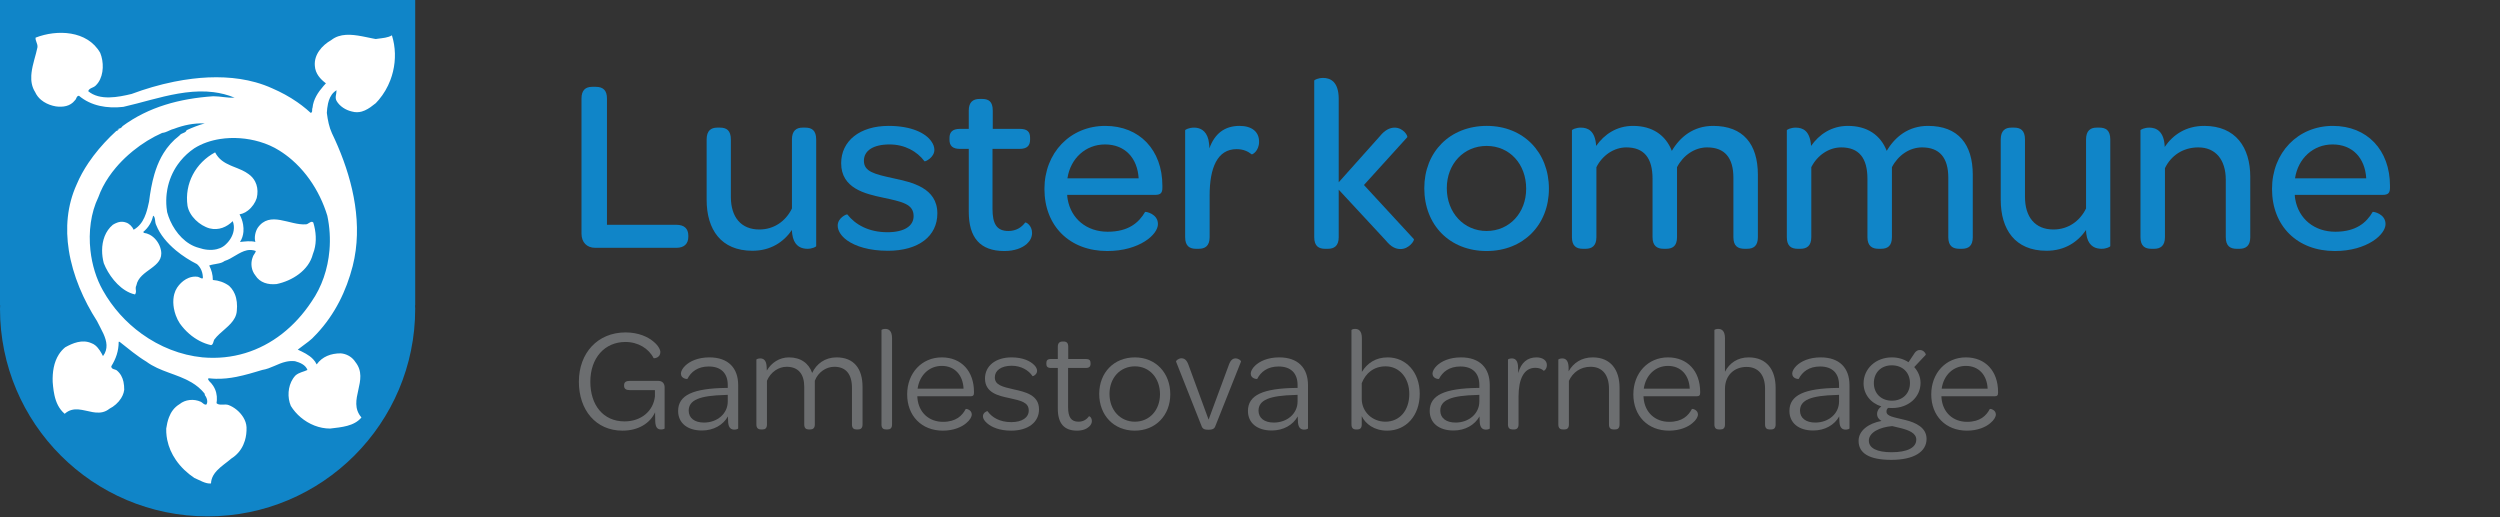 <?xml version="1.0" encoding="UTF-8" standalone="no"?>
<!DOCTYPE svg PUBLIC "-//W3C//DTD SVG 1.1//EN" "http://www.w3.org/Graphics/SVG/1.1/DTD/svg11.dtd">
<svg width="100%" height="100%" viewBox="0 0 1348 279" version="1.1" xmlns="http://www.w3.org/2000/svg" xmlns:xlink="http://www.w3.org/1999/xlink" xml:space="preserve" xmlns:serif="http://www.serif.com/" style="fill-rule:evenodd;clip-rule:evenodd;stroke-linejoin:round;stroke-miterlimit:2;">
    <rect x="0" y="0" width="1348" height="279" fill="#333333" stroke="none"/>
    <g transform="matrix(4.167,0,0,4.167,0,0)">
        <path d="M53.726,0L0,0L0,39.511L0.022,39.511C0.02,39.66 0,39.804 0,39.953C0,54.789 12.027,66.816 26.863,66.816C41.699,66.816 53.726,54.789 53.726,39.953C53.726,39.804 53.706,39.66 53.704,39.511L53.726,39.511L53.726,0Z" style="fill:rgb(16,133,200);fill-rule:nonzero;"/>
    </g>
    <g transform="matrix(4.167,0,0,4.167,0,-1.658)">
        <path d="M42.355,28.311C42.668,29.787 42.759,31.305 42.631,32.791C42.424,35.198 41.644,37.519 40.306,39.436C39.228,41.063 37.948,42.465 36.501,43.593C33.624,45.835 30.091,46.99 26.194,46.639C23.38,46.358 20.666,45.275 18.337,43.594L18.337,43.593C16.306,42.13 14.568,40.21 13.313,37.972C12.462,36.477 11.906,34.661 11.701,32.789L11.7,32.789C11.441,30.41 11.746,27.94 12.728,25.911C13.05,25.003 13.511,24.125 14.075,23.295C14.357,22.88 14.666,22.475 14.995,22.086C15.489,21.502 16.032,20.95 16.607,20.438C16.799,20.267 16.994,20.1 17.193,19.939C17.789,19.454 18.412,19.011 19.049,18.618C19.686,18.225 20.336,17.883 20.983,17.597C21.13,17.582 21.265,17.549 21.394,17.506C21.781,17.377 22.111,17.158 22.506,17.069C23.736,16.6 25.082,16.308 26.487,16.367C25.667,16.6 24.907,16.893 24.145,17.245C24.101,17.4 24,17.478 23.874,17.539C23.833,17.56 23.788,17.578 23.743,17.597C23.651,17.633 23.554,17.67 23.462,17.722C23.369,17.775 23.281,17.845 23.208,17.947C22.348,18.606 21.683,19.374 21.162,20.215C20.745,20.889 20.42,21.61 20.162,22.363C20.098,22.55 20.038,22.74 19.981,22.931C19.642,24.08 19.439,25.288 19.286,26.496C19.176,27.001 19.058,27.531 18.882,28.036C18.823,28.204 18.759,28.371 18.685,28.531C18.539,28.853 18.36,29.157 18.133,29.427C18.019,29.563 17.894,29.69 17.755,29.807C17.616,29.924 17.463,30.031 17.295,30.127C17.119,29.716 16.709,29.307 16.299,29.189C15.977,29.072 15.67,29.072 15.385,29.138C15.313,29.155 15.243,29.175 15.175,29.2C14.969,29.271 14.777,29.373 14.601,29.482C13.629,30.292 13.218,31.523 13.211,32.785L13.211,32.789C13.208,33.348 13.286,33.917 13.43,34.46C13.994,35.894 15.23,37.597 16.785,38.276C17.007,38.373 17.236,38.449 17.47,38.5C17.507,38.449 17.534,38.399 17.552,38.35C17.647,38.111 17.549,37.9 17.561,37.652C17.565,37.552 17.587,37.446 17.646,37.329C18.038,35.256 21.271,35.058 20.831,32.789C20.811,32.684 20.785,32.579 20.749,32.468C20.64,32.117 20.456,31.774 20.216,31.476C19.977,31.178 19.682,30.926 19.35,30.757C19.128,30.642 18.89,30.566 18.641,30.536L18.524,30.419C18.7,30.273 18.857,30.119 18.997,29.958C19.277,29.636 19.488,29.284 19.636,28.904C19.71,28.713 19.769,28.516 19.813,28.311C20.032,28.421 20.046,28.714 20.082,29.018C20.09,29.079 20.098,29.14 20.109,29.2C20.131,29.321 20.164,29.438 20.222,29.541C20.708,30.771 21.658,31.875 22.748,32.785L22.748,32.789C23.629,33.522 24.602,34.131 25.492,34.576C26.019,35.044 26.253,35.689 26.253,36.392C26.209,36.422 26.162,36.429 26.111,36.422C26.086,36.419 26.06,36.412 26.034,36.403C25.902,36.358 25.756,36.253 25.609,36.216C25.192,36.151 24.791,36.207 24.422,36.352C24.299,36.399 24.18,36.457 24.065,36.524C23.604,36.787 23.208,37.182 22.916,37.621C22.751,37.874 22.632,38.151 22.552,38.442C22.525,38.54 22.503,38.64 22.485,38.74C22.395,39.241 22.409,39.773 22.5,40.29C22.555,40.6 22.638,40.906 22.743,41.195C22.883,41.581 23.062,41.939 23.267,42.247C23.619,42.744 24.029,43.197 24.483,43.59L24.483,43.593C25.312,44.309 26.285,44.831 27.307,45.057C27.344,45.049 27.376,45.036 27.404,45.019C27.601,44.899 27.614,44.56 27.717,44.355C27.916,44.081 28.158,43.831 28.417,43.59L28.421,43.59C29.375,42.698 30.553,41.942 30.645,40.608C30.718,39.838 30.654,39.093 30.381,38.442C30.326,38.312 30.263,38.185 30.192,38.063C30.048,37.819 29.869,37.591 29.649,37.387C29.005,36.92 28.302,36.686 27.541,36.626C27.541,35.924 27.366,35.338 27.073,34.753C27.234,34.693 27.406,34.653 27.582,34.619C27.669,34.603 27.758,34.587 27.847,34.573C28.024,34.541 28.202,34.511 28.372,34.47C28.457,34.449 28.54,34.427 28.621,34.399C28.782,34.343 28.932,34.27 29.064,34.167C30.047,33.868 30.937,33.006 31.938,32.791L32.318,32.79L31.938,32.789C32.213,32.731 32.498,32.725 32.794,32.789L32.822,32.789C32.915,32.814 33.009,32.841 33.104,32.88C33.06,33.098 32.884,33.284 32.774,33.488C32.738,33.555 32.709,33.625 32.694,33.698C32.474,34.27 32.485,34.938 32.727,35.51C32.767,35.605 32.814,35.698 32.867,35.787C32.92,35.875 32.979,35.96 33.045,36.04C33.63,36.978 34.685,37.27 35.797,37.153C37.788,36.743 39.954,35.396 40.481,33.288C40.548,33.125 40.606,32.958 40.654,32.79L40.654,32.789C40.988,31.63 40.897,30.365 40.539,29.189C40.503,29.153 40.465,29.13 40.427,29.115C40.16,29.02 39.859,29.424 39.603,29.424C38.549,29.511 37.378,29.057 36.273,28.868C35.996,28.82 35.724,28.789 35.459,28.786C35.194,28.784 34.936,28.811 34.687,28.88C34.19,29.017 33.733,29.321 33.338,29.892C33.045,30.362 32.87,31.121 33.045,31.707C32.899,31.664 32.738,31.637 32.569,31.625C32.233,31.6 31.867,31.625 31.53,31.658C31.362,31.674 31.201,31.692 31.054,31.707C31.318,31.313 31.458,30.86 31.499,30.392C31.526,30.08 31.51,29.763 31.457,29.451C31.377,28.984 31.215,28.531 30.996,28.135C31.259,28.091 31.512,27.996 31.747,27.865C31.864,27.798 31.978,27.722 32.086,27.638C32.626,27.221 33.038,26.613 33.221,26.027C33.367,25.414 33.352,24.813 33.177,24.278C33.133,24.145 33.079,24.015 33.015,23.891C32.823,23.517 32.54,23.188 32.166,22.924C31.903,22.728 31.619,22.568 31.325,22.429C31.129,22.337 30.929,22.252 30.728,22.171C30.526,22.09 30.324,22.011 30.123,21.93C30.023,21.889 29.923,21.847 29.825,21.804C29.034,21.46 28.302,21.021 27.834,20.114C25.317,21.461 23.853,24.155 24.263,27.023C24.38,27.697 24.775,28.34 25.302,28.861C25.434,28.99 25.574,29.112 25.719,29.225C26.011,29.451 26.327,29.639 26.648,29.779C26.808,29.85 26.97,29.908 27.131,29.951C28.302,30.243 29.356,29.775 30.117,29.014C30.271,29.41 30.301,29.821 30.236,30.221C30.127,30.888 29.752,31.524 29.239,32C29.13,32.11 29.011,32.206 28.884,32.289C28.632,32.456 28.349,32.571 28.051,32.642C27.304,32.821 26.458,32.725 25.726,32.468C24.061,32.04 22.744,30.569 22.026,28.964C21.86,28.593 21.726,28.216 21.627,27.844C21.594,27.641 21.569,27.44 21.55,27.24C21.493,26.638 21.5,26.042 21.567,25.458C21.589,25.264 21.619,25.07 21.654,24.878C21.869,23.73 22.324,22.643 23,21.683C23.113,21.523 23.232,21.368 23.357,21.215C23.856,20.604 24.453,20.055 25.14,19.587C26.129,18.965 27.277,18.572 28.481,18.384C30.168,18.121 31.965,18.261 33.589,18.74C34.516,19.012 35.387,19.398 36.148,19.88C36.73,20.243 37.277,20.65 37.788,21.094C38.129,21.391 38.454,21.704 38.763,22.031C39.071,22.359 39.364,22.7 39.64,23.052C39.778,23.23 39.912,23.408 40.042,23.59C41.081,25.047 41.857,26.673 42.355,28.311M50.713,4.969C50.191,5.282 49.531,5.322 48.894,5.407C48.803,5.419 48.712,5.432 48.623,5.447C48.511,5.428 48.397,5.407 48.281,5.385C47.933,5.318 47.569,5.239 47.198,5.163C47.074,5.138 46.949,5.113 46.824,5.089C45.445,4.831 43.998,4.704 42.889,5.566C41.635,6.283 40.62,7.477 40.739,8.911C40.799,9.926 41.456,10.642 42.173,11.18C42.068,11.292 41.965,11.407 41.863,11.522C41.153,12.334 40.546,13.248 40.441,14.345C40.381,14.465 40.396,14.614 40.389,14.741C40.387,14.773 40.384,14.804 40.377,14.831C40.365,14.887 40.341,14.935 40.293,14.967C40.269,14.983 40.239,14.995 40.202,15.002C40.015,14.831 39.826,14.665 39.634,14.504C39.25,14.182 38.855,13.883 38.45,13.602C37.438,12.901 36.365,12.322 35.245,11.837C34.543,11.516 33.817,11.255 33.073,11.047C30.47,10.321 27.648,10.253 24.882,10.589C24.092,10.686 23.306,10.814 22.532,10.97C20.595,11.361 18.728,11.919 17.029,12.554C15.297,12.972 12.908,13.45 11.415,12.197C11.535,11.778 12.073,11.778 12.371,11.479C12.505,11.352 12.624,11.211 12.727,11.06C13.452,9.995 13.438,8.388 12.968,7.239C11.296,4.313 7.355,4.193 4.607,5.268C4.547,5.686 4.906,6.044 4.846,6.522C4.644,7.53 4.216,8.67 4.082,9.793C4.067,9.918 4.056,10.043 4.049,10.167C4.007,10.913 4.122,11.643 4.547,12.315C4.726,12.718 4.998,13.054 5.324,13.327C5.433,13.417 5.548,13.5 5.667,13.577C6.145,13.883 6.697,14.077 7.235,14.166C8.131,14.286 9.086,14.166 9.684,13.39C9.863,13.257 9.874,12.987 10.019,12.862C10.068,12.819 10.131,12.793 10.221,12.793C11.774,14.107 13.864,14.465 15.954,14.227C18.224,13.718 20.628,12.927 23.061,12.509C23.366,12.457 23.67,12.41 23.975,12.371C25.195,12.214 26.419,12.17 27.634,12.323C28.545,12.438 29.452,12.663 30.348,13.032C29.392,13.091 28.556,12.852 27.601,12.852C23.241,13.151 19.239,14.227 15.835,16.735C15.835,16.75 15.828,16.768 15.815,16.789C15.775,16.85 15.686,16.928 15.596,16.973C15.536,17.033 15.417,17.033 15.357,17.033L15.357,17.153C15.357,17.167 15.35,17.175 15.338,17.178C15.305,17.186 15.238,17.153 15.238,17.153L15.238,17.273C15.178,17.333 15.118,17.333 15.059,17.333C13.984,18.317 12.968,19.408 12.087,20.572C11.867,20.864 11.655,21.16 11.453,21.459C10.846,22.36 10.325,23.297 9.922,24.26C8.673,27.008 8.456,29.937 8.906,32.789C9.423,36.072 10.824,39.254 12.55,41.938C12.798,42.456 13.13,43.016 13.388,43.593C13.814,44.546 14.033,45.546 13.327,46.477C13.103,46.03 12.778,45.447 12.327,45.082C12.177,44.962 12.013,44.865 11.833,44.805C10.639,44.268 9.385,44.805 8.43,45.341C8.101,45.611 7.832,45.921 7.615,46.261C6.962,47.28 6.772,48.567 6.817,49.82C6.847,50.209 6.884,50.597 6.942,50.977C6.971,51.167 7.005,51.354 7.046,51.539C7.25,52.463 7.623,53.307 8.37,53.942C9.489,52.935 10.749,53.513 11.988,53.725C12.112,53.746 12.236,53.762 12.359,53.774C12.976,53.834 13.584,53.753 14.163,53.286C14.76,52.987 15.311,52.502 15.669,51.932C15.812,51.704 15.924,51.463 15.996,51.213C16.033,51.09 16.059,50.963 16.074,50.837C16.074,50.478 16.048,50.129 15.976,49.796C15.855,49.243 15.604,48.739 15.118,48.329C15.059,48.284 14.984,48.254 14.905,48.228C14.827,48.201 14.745,48.179 14.67,48.15C14.633,48.135 14.597,48.118 14.565,48.097C14.468,48.037 14.401,47.948 14.401,47.791C14.7,47.313 14.939,46.82 15.103,46.298C15.144,46.167 15.181,46.034 15.212,45.899C15.275,45.631 15.319,45.353 15.34,45.066C15.351,44.922 15.357,44.776 15.357,44.627L15.476,44.627C16.612,45.522 17.746,46.477 18.94,47.194C20.687,48.493 22.938,48.784 24.786,49.882C25.402,50.248 25.973,50.703 26.465,51.314L26.525,51.554C26.675,51.74 26.801,52.021 26.816,52.292C26.819,52.346 26.818,52.399 26.811,52.453C26.798,52.557 26.765,52.658 26.705,52.747C26.518,52.786 26.378,52.682 26.241,52.57C26.159,52.504 26.078,52.435 25.988,52.39C25.54,52.18 25.032,52.106 24.547,52.158C24.062,52.21 23.599,52.39 23.241,52.689C22.536,53.111 22.122,53.721 21.865,54.394C21.686,54.863 21.582,55.363 21.509,55.853C21.505,56.021 21.508,56.188 21.516,56.351C21.533,56.682 21.575,57.004 21.638,57.319C21.734,57.789 21.879,58.244 22.068,58.679C22.257,59.112 22.489,59.527 22.758,59.917C23.385,60.829 24.211,61.617 25.152,62.245C25.868,62.542 26.585,63.021 27.302,62.96C27.317,62.573 27.425,62.233 27.595,61.927C27.722,61.698 27.884,61.49 28.067,61.294C28.617,60.706 29.358,60.24 29.929,59.736C30.646,59.288 31.154,58.676 31.475,57.974C31.555,57.798 31.624,57.617 31.681,57.432C31.853,56.875 31.923,56.278 31.9,55.674C31.879,55.231 31.724,54.798 31.483,54.399L31.482,54.399C31.039,53.673 30.305,53.078 29.571,52.807C29.153,52.65 28.552,52.859 28.169,52.674C28.114,52.647 28.063,52.614 28.018,52.569C28.041,52.435 28.056,52.301 28.063,52.168C28.1,51.508 27.947,50.879 27.59,50.326C27.518,50.216 27.439,50.109 27.351,50.005C27.263,49.9 27.167,49.799 27.063,49.703C27.033,49.643 26.973,49.582 26.943,49.522C26.928,49.493 26.921,49.463 26.928,49.434C26.936,49.403 26.958,49.374 27.003,49.344C27.316,49.381 27.625,49.402 27.93,49.411C28.845,49.434 29.722,49.332 30.579,49.165C31.15,49.052 31.712,48.911 32.269,48.757C32.548,48.679 32.825,48.597 33.102,48.516C33.379,48.435 33.655,48.352 33.931,48.27C35.051,48.09 35.935,47.439 37.013,47.203C37.372,47.123 37.753,47.09 38.171,47.134C38.828,47.314 39.545,47.612 39.784,48.27C39.545,48.389 39.276,48.463 39.007,48.56C38.873,48.609 38.739,48.662 38.608,48.731C38.477,48.799 38.35,48.881 38.231,48.986C38.111,49.112 38.004,49.25 37.909,49.394C37.242,50.412 37.164,51.829 37.634,52.926C37.976,53.478 38.408,53.975 38.904,54.396L38.905,54.396C39.969,55.298 41.325,55.853 42.71,55.853C43.457,55.763 44.233,55.689 44.942,55.495C45.12,55.447 45.293,55.39 45.46,55.325C45.795,55.194 46.107,55.024 46.384,54.799C46.522,54.688 46.652,54.561 46.772,54.42C46.763,54.411 46.756,54.402 46.748,54.396L46.748,54.391C44.885,52.189 47.838,49.573 45.995,47.254C45.943,47.171 45.886,47.093 45.825,47.019C45.397,46.498 44.763,46.171 44.084,46.12C42.83,46.12 41.695,46.536 40.978,47.552C40.859,47.298 40.702,47.078 40.52,46.884C39.974,46.302 39.202,45.954 38.529,45.641C38.978,45.283 39.459,44.957 39.924,44.591C40.079,44.469 40.232,44.343 40.381,44.207C40.586,44.007 40.786,43.804 40.978,43.593L40.981,43.593C43.367,41.034 44.808,38.034 45.637,34.832C45.808,34.153 45.936,33.471 46.027,32.789C46.724,27.509 45.117,22.125 42.949,17.63C42.591,16.855 42.411,15.958 42.292,15.002C42.315,14.622 42.354,14.2 42.448,13.788C42.51,13.514 42.597,13.245 42.719,12.997C42.842,12.749 42.999,12.522 43.204,12.333C43.306,12.237 43.42,12.151 43.547,12.076C43.547,12.613 43.307,12.972 43.547,13.45C43.964,14.166 44.741,14.644 45.517,14.823C45.988,14.958 46.416,14.941 46.815,14.831C46.948,14.793 47.078,14.745 47.204,14.689C47.458,14.577 47.701,14.431 47.936,14.27C48.171,14.106 48.399,13.927 48.623,13.748C48.761,13.606 48.894,13.46 49.021,13.31C49.657,12.555 50.157,11.695 50.507,10.776C50.647,10.41 50.764,10.033 50.855,9.65C51.221,8.12 51.191,6.492 50.713,4.969" style="fill:white;fill-rule:nonzero;"/>
    </g>
    <g transform="matrix(4.167,0,0,4.167,0,-97.999)">
        <path d="M75.245,53.759L75.245,36.257C75.245,35.233 75.725,34.753 76.621,34.753L77.1,34.753C78.06,34.753 78.54,35.233 78.54,36.257L78.54,52.608L87.532,52.608C88.524,52.608 89.068,53.087 89.068,54.015L89.068,54.144C89.068,55.071 88.524,55.583 87.532,55.583L77.005,55.583C75.949,55.583 75.245,54.879 75.245,53.759" style="fill:rgb(16,133,200);fill-rule:nonzero;"/>
    </g>
    <g transform="matrix(4.167,0,0,4.167,0,-74.403)">
        <path d="M105.612,35.905L105.612,49.696C105.612,49.792 105.1,50.048 104.492,50.048C103.724,50.048 102.924,49.759 102.604,48.608C102.54,48.32 102.476,48 102.476,47.616C101.388,49.183 99.724,50.303 97.357,50.303C93.293,50.303 91.437,47.551 91.437,43.712L91.437,35.905C91.437,34.753 92.013,34.369 92.813,34.369L93.165,34.369C93.997,34.369 94.572,34.72 94.572,35.905L94.572,43.328C94.572,45.984 95.917,47.551 98.252,47.551C100.172,47.551 101.676,46.464 102.476,44.832L102.476,35.905C102.476,34.753 103.052,34.369 103.852,34.369L104.204,34.369C105.036,34.369 105.612,34.72 105.612,35.905" style="fill:rgb(16,133,200);fill-rule:nonzero;"/>
    </g>
    <g transform="matrix(4.167,0,0,4.167,0,-75.333)">
        <path d="M108.396,47.264C108.396,46.272 109.548,45.76 109.644,45.825C110.668,47.136 112.396,48.128 114.828,48.128C117.003,48.128 118.219,47.328 118.219,46.048C118.219,44.48 116.779,44.193 114.251,43.649C111.979,43.168 108.844,42.464 108.844,39.201C108.844,36.321 111.244,34.369 114.987,34.369C117.931,34.369 119.787,35.297 120.523,36.385C120.779,36.737 120.907,37.12 120.907,37.473C120.907,38.465 119.691,39.04 119.627,38.945C118.667,37.664 117.067,36.769 115.115,36.769C112.939,36.769 111.788,37.601 111.788,38.881C111.788,40.288 113.131,40.609 115.627,41.153C117.995,41.664 121.291,42.368 121.291,45.697C121.291,48.64 118.859,50.528 114.892,50.528C112.459,50.528 110.7,49.952 109.612,49.184C108.812,48.608 108.396,47.904 108.396,47.264" style="fill:rgb(16,133,200);fill-rule:nonzero;"/>
    </g>
    <g transform="matrix(4.167,0,0,4.167,0,-89.733)">
        <path d="M125.356,48.928L125.356,40.801L124.236,40.801C123.244,40.801 122.86,40.385 122.86,39.616L122.86,39.393C122.86,38.625 123.244,38.209 124.236,38.209L125.356,38.209L125.356,35.841C125.356,34.753 125.9,34.337 126.764,34.337L127.084,34.337C127.916,34.337 128.46,34.656 128.46,35.841L128.46,38.209L131.947,38.209C132.939,38.209 133.291,38.593 133.291,39.361L133.291,39.585C133.291,40.385 132.907,40.801 131.915,40.801L128.428,40.801L128.428,48.576C128.428,50.496 128.972,51.423 130.476,51.423C131.467,51.423 132.171,50.976 132.651,50.336C132.747,50.24 133.547,50.688 133.547,51.679C133.547,52.192 133.323,52.672 132.875,53.088C132.267,53.631 131.275,54.016 129.963,54.016C126.795,54.016 125.356,52.256 125.356,48.928" style="fill:rgb(16,133,200);fill-rule:nonzero;"/>
    </g>
    <g transform="matrix(4.167,0,0,4.167,0,-75.197)">
        <path d="M142.987,36.736C140.459,36.736 138.508,38.56 138.123,41.12L147.339,41.12C147.179,38.464 145.547,36.736 142.987,36.736M143.019,34.337C147.467,34.337 150.41,37.472 150.41,42.08L150.41,42.336C150.41,43.007 150.187,43.263 149.45,43.263L138.091,43.263C138.091,43.456 138.123,43.647 138.155,43.84C138.603,46.367 140.619,48.031 143.339,48.031C146.027,48.031 147.371,46.847 148.171,45.471C148.235,45.407 149.835,45.695 149.835,47.04C149.835,47.712 149.258,48.575 148.139,49.279C147.019,49.983 145.387,50.527 143.275,50.527C138.411,50.527 135.148,47.296 135.148,42.496C135.148,37.824 138.475,34.337 143.019,34.337" style="fill:rgb(16,133,200);fill-rule:nonzero;"/>
    </g>
    <g transform="matrix(4.167,0,0,4.167,0,-76.402)">
        <path d="M162.923,36.673C162.923,37.889 162.027,38.368 161.963,38.305C161.483,37.92 160.875,37.633 160.011,37.633C157.515,37.633 156.524,40.065 156.524,43.616L156.524,49.024C156.524,50.176 155.916,50.527 155.116,50.527L154.764,50.527C153.932,50.527 153.356,50.176 153.356,49.024L153.356,35.2C153.356,35.105 153.868,34.849 154.508,34.849C155.244,34.849 156.044,35.169 156.363,36.385C156.427,36.704 156.491,37.088 156.491,37.536C157.164,35.649 158.444,34.625 160.395,34.625C161.995,34.625 162.923,35.393 162.923,36.673" style="fill:rgb(16,133,200);fill-rule:nonzero;"/>
    </g>
    <g transform="matrix(4.167,0,0,4.167,0,-102.133)">
        <path d="M170.059,34.945C170.059,34.849 170.572,34.593 171.211,34.593C172.171,34.593 173.227,35.105 173.227,37.313L173.227,48.096L178.571,42.113C179.21,41.313 179.883,41.025 180.458,41.025C181.579,41.025 182.218,42.113 182.09,42.273L176.491,48.449L182.955,55.456C183.05,55.616 182.346,56.736 181.227,56.736C180.619,56.736 180.011,56.48 179.338,55.648L173.227,49.056L173.227,55.2C173.227,56.352 172.62,56.704 171.82,56.704L171.467,56.704C170.635,56.704 170.059,56.352 170.059,55.2L170.059,34.945Z" style="fill:rgb(16,133,200);fill-rule:nonzero;"/>
    </g>
    <g transform="matrix(4.167,0,0,4.167,0,-75.198)">
        <path d="M192.363,36.928C189.42,36.928 187.212,39.232 187.212,42.399C187.212,45.567 189.42,47.935 192.363,47.935C195.307,47.935 197.483,45.599 197.483,42.463C197.483,39.263 195.339,36.928 192.363,36.928M192.395,34.336C197.099,34.336 200.426,37.728 200.426,42.463C200.426,47.167 197.099,50.527 192.363,50.527C187.595,50.527 184.3,47.167 184.3,42.399C184.3,37.696 187.628,34.336 192.395,34.336" style="fill:rgb(16,133,200);fill-rule:nonzero;"/>
    </g>
    <g transform="matrix(4.167,0,0,4.167,0,-76.401)">
        <path d="M227.466,40.96L227.466,49.023C227.466,50.176 226.89,50.527 226.059,50.527L225.738,50.527C224.874,50.527 224.298,50.176 224.298,49.023L224.298,41.344C224.298,38.752 223.179,37.408 220.906,37.408C219.275,37.408 217.803,38.433 217.003,39.968L217.003,49.023C217.003,50.176 216.427,50.527 215.595,50.527L215.276,50.527C214.444,50.527 213.835,50.176 213.835,49.023L213.835,41.472C213.835,38.752 212.715,37.408 210.444,37.408C208.844,37.408 207.34,38.433 206.571,39.968L206.571,49.023C206.571,50.176 205.964,50.527 205.164,50.527L204.812,50.527C203.98,50.527 203.404,50.176 203.404,49.023L203.404,35.2C203.404,35.105 203.916,34.849 204.556,34.849C205.451,34.849 206.411,35.232 206.539,37.217C207.596,35.713 209.195,34.625 211.308,34.625C213.803,34.625 215.531,35.809 216.331,37.856C217.387,36.064 219.114,34.625 221.675,34.625C225.578,34.625 227.466,36.992 227.466,40.96" style="fill:rgb(16,133,200);fill-rule:nonzero;"/>
    </g>
    <g transform="matrix(4.167,0,0,4.167,0,-76.401)">
        <path d="M255.273,40.96L255.273,49.023C255.273,50.176 254.698,50.527 253.866,50.527L253.545,50.527C252.681,50.527 252.106,50.176 252.106,49.023L252.106,41.344C252.106,38.752 250.986,37.408 248.714,37.408C247.082,37.408 245.61,38.433 244.81,39.968L244.81,49.023C244.81,50.176 244.234,50.527 243.402,50.527L243.083,50.527C242.251,50.527 241.642,50.176 241.642,49.023L241.642,41.472C241.642,38.752 240.523,37.408 238.251,37.408C236.651,37.408 235.147,38.433 234.378,39.968L234.378,49.023C234.378,50.176 233.771,50.527 232.971,50.527L232.619,50.527C231.787,50.527 231.211,50.176 231.211,49.023L231.211,35.2C231.211,35.105 231.723,34.849 232.363,34.849C233.259,34.849 234.219,35.232 234.347,37.217C235.403,35.713 237.002,34.625 239.115,34.625C241.611,34.625 243.338,35.809 244.138,37.856C245.194,36.064 246.922,34.625 249.482,34.625C253.385,34.625 255.273,36.992 255.273,40.96" style="fill:rgb(16,133,200);fill-rule:nonzero;"/>
    </g>
    <g transform="matrix(4.167,0,0,4.167,0,-74.403)">
        <path d="M273.066,35.905L273.066,49.696C273.066,49.792 272.554,50.048 271.946,50.048C271.178,50.048 270.378,49.759 270.058,48.608C269.994,48.32 269.93,48 269.93,47.616C268.842,49.183 267.178,50.303 264.81,50.303C260.747,50.303 258.891,47.551 258.891,43.712L258.891,35.905C258.891,34.753 259.466,34.369 260.267,34.369L260.619,34.369C261.451,34.369 262.027,34.72 262.027,35.905L262.027,43.328C262.027,45.984 263.371,47.551 265.707,47.551C267.627,47.551 269.13,46.464 269.93,44.832L269.93,35.905C269.93,34.753 270.506,34.369 271.306,34.369L271.658,34.369C272.49,34.369 273.066,34.72 273.066,35.905" style="fill:rgb(16,133,200);fill-rule:nonzero;"/>
    </g>
    <g transform="matrix(4.167,0,0,4.167,0,-76.397)">
        <path d="M291.179,41.215L291.179,49.023C291.179,50.175 290.571,50.527 289.771,50.527L289.419,50.527C288.587,50.527 288.011,50.175 288.011,49.023L288.011,41.599C288.011,39.007 286.699,37.407 284.459,37.407C282.444,37.407 280.908,38.495 280.139,40.095L280.139,49.023C280.139,50.175 279.532,50.527 278.732,50.527L278.379,50.527C277.547,50.527 276.972,50.175 276.972,49.023L276.972,35.199C276.972,35.104 277.484,34.848 278.123,34.848C278.988,34.848 280.043,35.296 280.108,37.344C281.196,35.743 282.891,34.624 285.227,34.624C289.29,34.624 291.179,37.407 291.179,41.215" style="fill:rgb(16,133,200);fill-rule:nonzero;"/>
    </g>
    <g transform="matrix(4.167,0,0,4.167,0,-75.197)">
        <path d="M301.834,36.736C299.307,36.736 297.355,38.56 296.971,41.12L306.186,41.12C306.025,38.464 304.394,36.736 301.834,36.736M301.866,34.337C306.313,34.337 309.258,37.472 309.258,42.08L309.258,42.336C309.258,43.007 309.033,43.263 308.298,43.263L296.938,43.263C296.938,43.456 296.971,43.647 297.002,43.84C297.45,46.367 299.466,48.031 302.186,48.031C304.874,48.031 306.218,46.847 307.018,45.471C307.082,45.407 308.682,45.695 308.682,47.04C308.682,47.712 308.105,48.575 306.985,49.279C305.866,49.983 304.234,50.527 302.122,50.527C297.259,50.527 293.994,47.296 293.994,42.496C293.994,37.824 297.322,34.337 301.866,34.337" style="fill:rgb(16,133,200);fill-rule:nonzero;"/>
    </g>
    <g transform="matrix(1,0,0,1,234.451,134.78)">
        <g transform="matrix(79.167,0,0,79.167,74.037,96.554)">
            <path d="M0.587,-0.328L0.393,-0.328C0.367,-0.328 0.354,-0.319 0.354,-0.299L0.354,-0.294C0.354,-0.274 0.367,-0.265 0.393,-0.265L0.564,-0.265L0.564,-0.222C0.553,-0.122 0.47,-0.052 0.357,-0.052C0.211,-0.052 0.124,-0.164 0.124,-0.322C0.124,-0.483 0.221,-0.593 0.363,-0.593C0.45,-0.593 0.522,-0.548 0.555,-0.483C0.559,-0.48 0.601,-0.485 0.601,-0.524C0.601,-0.541 0.586,-0.569 0.556,-0.594C0.518,-0.627 0.453,-0.658 0.364,-0.658C0.174,-0.658 0.046,-0.518 0.046,-0.322C0.046,-0.13 0.161,0.011 0.343,0.011C0.45,0.011 0.53,-0.038 0.565,-0.114C0.565,-0.094 0.566,-0.075 0.566,-0.056C0.567,-0.007 0.584,0.003 0.606,0.003C0.62,0.003 0.63,-0.002 0.63,-0.004L0.63,-0.281C0.631,-0.31 0.615,-0.328 0.587,-0.328Z" style="fill:rgb(108,110,112);fill-rule:nonzero;"/>
        </g>
        <g transform="matrix(79.167,0,0,79.167,128.504,96.554)">
            <path d="M0.034,-0.123C0.034,-0.042 0.096,0.01 0.196,0.01C0.276,0.01 0.341,-0.028 0.373,-0.086C0.373,-0.071 0.374,-0.056 0.375,-0.042C0.379,-0.006 0.396,0.004 0.417,0.004C0.43,0.004 0.443,-0.001 0.443,-0.004L0.443,-0.299C0.443,-0.417 0.374,-0.488 0.247,-0.488C0.168,-0.488 0.113,-0.461 0.082,-0.431C0.063,-0.413 0.053,-0.392 0.053,-0.378C0.053,-0.342 0.095,-0.34 0.097,-0.341C0.121,-0.389 0.167,-0.426 0.243,-0.426C0.325,-0.426 0.372,-0.381 0.372,-0.3L0.372,-0.28L0.361,-0.28C0.136,-0.277 0.034,-0.231 0.034,-0.123ZM0.372,-0.187C0.372,-0.106 0.302,-0.044 0.21,-0.044C0.146,-0.044 0.106,-0.075 0.106,-0.125C0.106,-0.198 0.181,-0.228 0.355,-0.232L0.372,-0.233L0.372,-0.187Z" style="fill:rgb(108,110,112);fill-rule:nonzero;"/>
        </g>
        <g transform="matrix(79.167,0,0,79.167,168.325,96.554)">
            <path d="M0.61,-0.488C0.531,-0.488 0.473,-0.444 0.444,-0.382C0.421,-0.447 0.367,-0.488 0.286,-0.488C0.22,-0.488 0.166,-0.451 0.135,-0.398L0.134,-0.422C0.132,-0.47 0.112,-0.481 0.09,-0.481C0.076,-0.481 0.064,-0.475 0.064,-0.473L0.064,-0.031C0.064,-0.005 0.078,0.003 0.096,0.003L0.105,0.003C0.123,0.003 0.136,-0.005 0.136,-0.031L0.136,-0.329C0.161,-0.388 0.215,-0.424 0.27,-0.424C0.35,-0.424 0.39,-0.374 0.39,-0.287L0.39,-0.031C0.39,-0.005 0.403,0.003 0.422,0.003L0.43,0.003C0.448,0.003 0.462,-0.005 0.462,-0.031L0.462,-0.329C0.485,-0.388 0.539,-0.424 0.595,-0.424C0.674,-0.424 0.715,-0.373 0.715,-0.281L0.715,-0.031C0.715,-0.005 0.728,0.003 0.747,0.003L0.755,0.003C0.774,0.003 0.787,-0.005 0.787,-0.031L0.787,-0.287C0.787,-0.413 0.727,-0.488 0.61,-0.488Z" style="fill:rgb(108,110,112);fill-rule:nonzero;"/>
        </g>
        <g transform="matrix(79.167,0,0,79.167,235.379,96.554)">
            <path d="M0.101,0.003L0.109,0.003C0.128,0.003 0.141,-0.005 0.141,-0.031L0.141,-0.618C0.141,-0.67 0.118,-0.682 0.095,-0.682C0.081,-0.682 0.069,-0.677 0.069,-0.674L0.069,-0.031C0.069,-0.005 0.082,0.003 0.101,0.003Z" style="fill:rgb(108,110,112);fill-rule:nonzero;"/>
        </g>
        <g transform="matrix(79.167,0,0,79.167,252.004,96.554)">
            <path d="M0.034,-0.236C0.034,-0.09 0.132,0.011 0.277,0.011C0.351,0.011 0.406,-0.014 0.436,-0.04C0.462,-0.061 0.474,-0.084 0.474,-0.099C0.474,-0.131 0.437,-0.139 0.433,-0.137C0.409,-0.091 0.367,-0.049 0.278,-0.049C0.182,-0.049 0.113,-0.113 0.104,-0.209C0.103,-0.214 0.103,-0.219 0.103,-0.223L0.464,-0.223C0.482,-0.223 0.489,-0.229 0.489,-0.246L0.489,-0.253C0.489,-0.394 0.403,-0.488 0.27,-0.488C0.133,-0.488 0.034,-0.381 0.034,-0.236ZM0.418,-0.275L0.105,-0.275C0.118,-0.366 0.183,-0.43 0.27,-0.43C0.357,-0.43 0.414,-0.368 0.418,-0.275Z" style="fill:rgb(108,110,112);fill-rule:nonzero;"/>
        </g>
        <g transform="matrix(79.167,0,0,79.167,293.329,96.554)">
            <path d="M0.057,-0.039C0.088,-0.012 0.142,0.011 0.22,0.011C0.337,0.011 0.41,-0.047 0.41,-0.134C0.41,-0.232 0.316,-0.253 0.238,-0.27C0.159,-0.288 0.109,-0.3 0.109,-0.352C0.109,-0.398 0.151,-0.431 0.224,-0.431C0.288,-0.431 0.34,-0.4 0.366,-0.36C0.368,-0.358 0.397,-0.371 0.397,-0.396C0.397,-0.408 0.39,-0.423 0.379,-0.434C0.352,-0.463 0.3,-0.488 0.223,-0.488C0.113,-0.488 0.042,-0.429 0.042,-0.344C0.042,-0.247 0.134,-0.226 0.207,-0.211C0.288,-0.193 0.34,-0.182 0.34,-0.126C0.34,-0.079 0.296,-0.047 0.221,-0.047C0.143,-0.047 0.089,-0.079 0.059,-0.122C0.056,-0.123 0.028,-0.112 0.028,-0.087C0.028,-0.072 0.037,-0.056 0.057,-0.039Z" style="fill:rgb(108,110,112);fill-rule:nonzero;"/>
        </g>
        <g transform="matrix(79.167,0,0,79.167,328.399,96.554)">
            <path d="M0.226,0.011C0.265,0.011 0.292,-0.001 0.309,-0.017C0.322,-0.029 0.327,-0.042 0.327,-0.054C0.327,-0.079 0.31,-0.089 0.307,-0.087C0.292,-0.065 0.268,-0.05 0.236,-0.05C0.186,-0.05 0.165,-0.08 0.165,-0.15L0.165,-0.416L0.286,-0.416C0.309,-0.416 0.318,-0.426 0.318,-0.444L0.318,-0.45C0.318,-0.468 0.309,-0.477 0.287,-0.477L0.166,-0.477L0.166,-0.561C0.166,-0.587 0.154,-0.596 0.135,-0.596L0.127,-0.596C0.108,-0.596 0.095,-0.586 0.095,-0.561L0.095,-0.477L0.048,-0.477C0.025,-0.477 0.017,-0.467 0.017,-0.45L0.017,-0.443C0.017,-0.426 0.025,-0.416 0.048,-0.416L0.095,-0.416L0.095,-0.139C0.095,-0.038 0.138,0.011 0.226,0.011Z" style="fill:rgb(108,110,112);fill-rule:nonzero;"/>
        </g>
        <g transform="matrix(79.167,0,0,79.167,355.554,96.554)">
            <path d="M0.034,-0.239C0.034,-0.094 0.133,0.011 0.276,0.011C0.418,0.011 0.518,-0.093 0.518,-0.237C0.518,-0.383 0.418,-0.488 0.277,-0.488C0.134,-0.488 0.034,-0.384 0.034,-0.239ZM0.448,-0.237C0.448,-0.128 0.376,-0.05 0.277,-0.05C0.177,-0.05 0.104,-0.129 0.104,-0.239C0.104,-0.349 0.177,-0.427 0.277,-0.427C0.377,-0.427 0.448,-0.347 0.448,-0.237Z" style="fill:rgb(108,110,112);fill-rule:nonzero;"/>
        </g>
        <g transform="matrix(79.167,0,0,79.167,398.541,96.554)">
            <path d="M0.189,-0.018C0.196,-0.001 0.208,0.005 0.235,0.005C0.262,0.005 0.276,-0.002 0.282,-0.02L0.457,-0.46C0.457,-0.466 0.442,-0.48 0.421,-0.481C0.404,-0.482 0.386,-0.472 0.374,-0.437L0.236,-0.064L0.099,-0.437C0.087,-0.471 0.071,-0.481 0.052,-0.482C0.031,-0.482 0.014,-0.466 0.014,-0.46L0.189,-0.018Z" style="fill:rgb(108,110,112);fill-rule:nonzero;"/>
        </g>
        <g transform="matrix(79.167,0,0,79.167,435.75,96.554)">
            <path d="M0.034,-0.123C0.034,-0.042 0.096,0.01 0.196,0.01C0.276,0.01 0.341,-0.028 0.373,-0.086C0.373,-0.071 0.374,-0.056 0.375,-0.042C0.379,-0.006 0.396,0.004 0.417,0.004C0.43,0.004 0.443,-0.001 0.443,-0.004L0.443,-0.299C0.443,-0.417 0.374,-0.488 0.247,-0.488C0.168,-0.488 0.113,-0.461 0.082,-0.431C0.063,-0.413 0.053,-0.392 0.053,-0.378C0.053,-0.342 0.095,-0.34 0.097,-0.341C0.121,-0.389 0.167,-0.426 0.243,-0.426C0.325,-0.426 0.372,-0.381 0.372,-0.3L0.372,-0.28L0.361,-0.28C0.136,-0.277 0.034,-0.231 0.034,-0.123ZM0.372,-0.187C0.372,-0.106 0.302,-0.044 0.21,-0.044C0.146,-0.044 0.106,-0.075 0.106,-0.125C0.106,-0.198 0.181,-0.228 0.355,-0.232L0.372,-0.233L0.372,-0.187Z" style="fill:rgb(108,110,112);fill-rule:nonzero;"/>
        </g>
        <g transform="matrix(79.167,0,0,79.167,489.108,96.554)">
            <path d="M0.135,-0.088C0.16,-0.035 0.22,0.011 0.308,0.011C0.437,0.011 0.53,-0.091 0.53,-0.24C0.53,-0.389 0.435,-0.488 0.312,-0.488C0.23,-0.488 0.173,-0.449 0.136,-0.389L0.136,-0.618C0.136,-0.67 0.113,-0.682 0.09,-0.682C0.076,-0.682 0.065,-0.677 0.065,-0.674L0.065,-0.033C0.065,-0.005 0.078,0.003 0.097,0.003L0.105,0.003C0.122,0.003 0.134,-0.005 0.135,-0.028L0.135,-0.088ZM0.459,-0.239C0.459,-0.126 0.393,-0.05 0.296,-0.05C0.207,-0.05 0.136,-0.117 0.135,-0.204L0.135,-0.312C0.162,-0.381 0.217,-0.427 0.298,-0.427C0.39,-0.427 0.459,-0.35 0.459,-0.239Z" style="fill:rgb(108,110,112);fill-rule:nonzero;"/>
        </g>
        <g transform="matrix(79.167,0,0,79.167,533.758,96.554)">
            <path d="M0.034,-0.123C0.034,-0.042 0.096,0.01 0.196,0.01C0.276,0.01 0.341,-0.028 0.373,-0.086C0.373,-0.071 0.374,-0.056 0.375,-0.042C0.379,-0.006 0.396,0.004 0.417,0.004C0.43,0.004 0.443,-0.001 0.443,-0.004L0.443,-0.299C0.443,-0.417 0.374,-0.488 0.247,-0.488C0.168,-0.488 0.113,-0.461 0.082,-0.431C0.063,-0.413 0.053,-0.392 0.053,-0.378C0.053,-0.342 0.095,-0.34 0.097,-0.341C0.121,-0.389 0.167,-0.426 0.243,-0.426C0.325,-0.426 0.372,-0.381 0.372,-0.3L0.372,-0.28L0.361,-0.28C0.136,-0.277 0.034,-0.231 0.034,-0.123ZM0.372,-0.187C0.372,-0.106 0.302,-0.044 0.21,-0.044C0.146,-0.044 0.106,-0.075 0.106,-0.125C0.106,-0.198 0.181,-0.228 0.355,-0.232L0.372,-0.233L0.372,-0.187Z" style="fill:rgb(108,110,112);fill-rule:nonzero;"/>
        </g>
        <g transform="matrix(79.167,0,0,79.167,573.579,96.554)">
            <path d="M0.258,-0.488C0.197,-0.488 0.153,-0.453 0.134,-0.381C0.134,-0.399 0.133,-0.416 0.132,-0.433C0.128,-0.471 0.11,-0.481 0.09,-0.481C0.075,-0.481 0.064,-0.475 0.064,-0.473L0.064,-0.031C0.064,-0.005 0.077,0.003 0.097,0.003L0.105,0.003C0.123,0.003 0.136,-0.006 0.136,-0.031L0.136,-0.22C0.136,-0.34 0.172,-0.417 0.25,-0.417C0.276,-0.417 0.295,-0.409 0.307,-0.397C0.309,-0.395 0.329,-0.407 0.329,-0.436C0.329,-0.467 0.301,-0.488 0.258,-0.488Z" style="fill:rgb(108,110,112);fill-rule:nonzero;"/>
        </g>
        <g transform="matrix(79.167,0,0,79.167,600.733,96.554)">
            <path d="M0.298,-0.488C0.222,-0.488 0.166,-0.45 0.134,-0.393L0.134,-0.421C0.132,-0.47 0.112,-0.481 0.09,-0.481C0.076,-0.481 0.064,-0.475 0.064,-0.473L0.064,-0.031C0.064,-0.005 0.077,0.003 0.096,0.003L0.105,0.003C0.123,0.003 0.136,-0.005 0.136,-0.031L0.136,-0.328C0.162,-0.385 0.214,-0.424 0.284,-0.424C0.365,-0.424 0.409,-0.367 0.409,-0.275L0.409,-0.031C0.409,-0.005 0.422,0.003 0.441,0.003L0.45,0.003C0.468,0.003 0.481,-0.005 0.481,-0.031L0.481,-0.281C0.481,-0.403 0.421,-0.488 0.298,-0.488Z" style="fill:rgb(108,110,112);fill-rule:nonzero;"/>
        </g>
        <g transform="matrix(79.167,0,0,79.167,643.562,96.554)">
            <path d="M0.034,-0.236C0.034,-0.09 0.132,0.011 0.277,0.011C0.351,0.011 0.406,-0.014 0.436,-0.04C0.462,-0.061 0.474,-0.084 0.474,-0.099C0.474,-0.131 0.437,-0.139 0.433,-0.137C0.409,-0.091 0.367,-0.049 0.278,-0.049C0.182,-0.049 0.113,-0.113 0.104,-0.209C0.103,-0.214 0.103,-0.219 0.103,-0.223L0.464,-0.223C0.482,-0.223 0.489,-0.229 0.489,-0.246L0.489,-0.253C0.489,-0.394 0.403,-0.488 0.27,-0.488C0.133,-0.488 0.034,-0.381 0.034,-0.236ZM0.418,-0.275L0.105,-0.275C0.118,-0.366 0.183,-0.43 0.27,-0.43C0.357,-0.43 0.414,-0.368 0.418,-0.275Z" style="fill:rgb(108,110,112);fill-rule:nonzero;"/>
        </g>
        <g transform="matrix(79.167,0,0,79.167,684.887,96.554)">
            <path d="M0.297,-0.488C0.222,-0.488 0.166,-0.449 0.136,-0.39L0.136,-0.618C0.136,-0.67 0.113,-0.682 0.09,-0.682C0.076,-0.682 0.064,-0.677 0.064,-0.674L0.064,-0.031C0.064,-0.005 0.077,0.003 0.096,0.003L0.105,0.003C0.123,0.003 0.136,-0.005 0.136,-0.031L0.136,-0.276C0.137,-0.365 0.198,-0.423 0.283,-0.423C0.364,-0.423 0.409,-0.367 0.409,-0.275L0.409,-0.031C0.409,-0.005 0.422,0.003 0.441,0.003L0.45,0.003C0.468,0.003 0.481,-0.005 0.481,-0.031L0.481,-0.28C0.481,-0.403 0.421,-0.488 0.297,-0.488Z" style="fill:rgb(108,110,112);fill-rule:nonzero;"/>
        </g>
        <g transform="matrix(79.167,0,0,79.167,727.716,96.554)">
            <path d="M0.034,-0.123C0.034,-0.042 0.096,0.01 0.196,0.01C0.276,0.01 0.341,-0.028 0.373,-0.086C0.373,-0.071 0.374,-0.056 0.375,-0.042C0.379,-0.006 0.396,0.004 0.417,0.004C0.43,0.004 0.443,-0.001 0.443,-0.004L0.443,-0.299C0.443,-0.417 0.374,-0.488 0.247,-0.488C0.168,-0.488 0.113,-0.461 0.082,-0.431C0.063,-0.413 0.053,-0.392 0.053,-0.378C0.053,-0.342 0.095,-0.34 0.097,-0.341C0.121,-0.389 0.167,-0.426 0.243,-0.426C0.325,-0.426 0.372,-0.381 0.372,-0.3L0.372,-0.28L0.361,-0.28C0.136,-0.277 0.034,-0.231 0.034,-0.123ZM0.372,-0.187C0.372,-0.106 0.302,-0.044 0.21,-0.044C0.146,-0.044 0.106,-0.075 0.106,-0.125C0.106,-0.198 0.181,-0.228 0.355,-0.232L0.372,-0.233L0.372,-0.187Z" style="fill:rgb(108,110,112);fill-rule:nonzero;"/>
        </g>
        <g transform="matrix(79.167,0,0,79.167,767.774,96.554)">
            <path d="M0.222,0.21C0.374,0.21 0.462,0.156 0.462,0.067C0.462,-0.01 0.388,-0.044 0.319,-0.061C0.238,-0.081 0.19,-0.086 0.189,-0.118C0.189,-0.128 0.191,-0.137 0.201,-0.144C0.21,-0.143 0.218,-0.143 0.227,-0.143C0.339,-0.143 0.421,-0.217 0.421,-0.314C0.421,-0.356 0.404,-0.393 0.378,-0.422L0.457,-0.506C0.458,-0.512 0.445,-0.535 0.422,-0.538C0.405,-0.54 0.389,-0.533 0.375,-0.509L0.339,-0.455C0.308,-0.476 0.268,-0.488 0.226,-0.488C0.115,-0.488 0.033,-0.41 0.033,-0.311C0.033,-0.237 0.081,-0.177 0.154,-0.154C0.137,-0.142 0.125,-0.124 0.125,-0.103C0.125,-0.08 0.138,-0.065 0.155,-0.055C0.068,-0.039 -0.001,0.01 -0.001,0.08C-0.001,0.166 0.073,0.21 0.222,0.21ZM0.226,-0.193C0.154,-0.193 0.103,-0.241 0.103,-0.313C0.103,-0.385 0.153,-0.434 0.225,-0.434C0.3,-0.434 0.349,-0.384 0.349,-0.313C0.349,-0.241 0.298,-0.193 0.226,-0.193ZM0.224,0.158C0.123,0.158 0.069,0.13 0.069,0.079C0.069,0.023 0.143,-0.013 0.228,-0.02C0.247,-0.015 0.267,-0.011 0.287,-0.006C0.342,0.008 0.392,0.028 0.392,0.072C0.392,0.128 0.329,0.158 0.224,0.158Z" style="fill:rgb(108,110,112);fill-rule:nonzero;"/>
        </g>
        <g transform="matrix(79.167,0,0,79.167,804.191,96.554)">
            <path d="M0.034,-0.236C0.034,-0.09 0.132,0.011 0.277,0.011C0.351,0.011 0.406,-0.014 0.436,-0.04C0.462,-0.061 0.474,-0.084 0.474,-0.099C0.474,-0.131 0.437,-0.139 0.433,-0.137C0.409,-0.091 0.367,-0.049 0.278,-0.049C0.182,-0.049 0.113,-0.113 0.104,-0.209C0.103,-0.214 0.103,-0.219 0.103,-0.223L0.464,-0.223C0.482,-0.223 0.489,-0.229 0.489,-0.246L0.489,-0.253C0.489,-0.394 0.403,-0.488 0.27,-0.488C0.133,-0.488 0.034,-0.381 0.034,-0.236ZM0.418,-0.275L0.105,-0.275C0.118,-0.366 0.183,-0.43 0.27,-0.43C0.357,-0.43 0.414,-0.368 0.418,-0.275Z" style="fill:rgb(108,110,112);fill-rule:nonzero;"/>
        </g>
    </g>
</svg>
